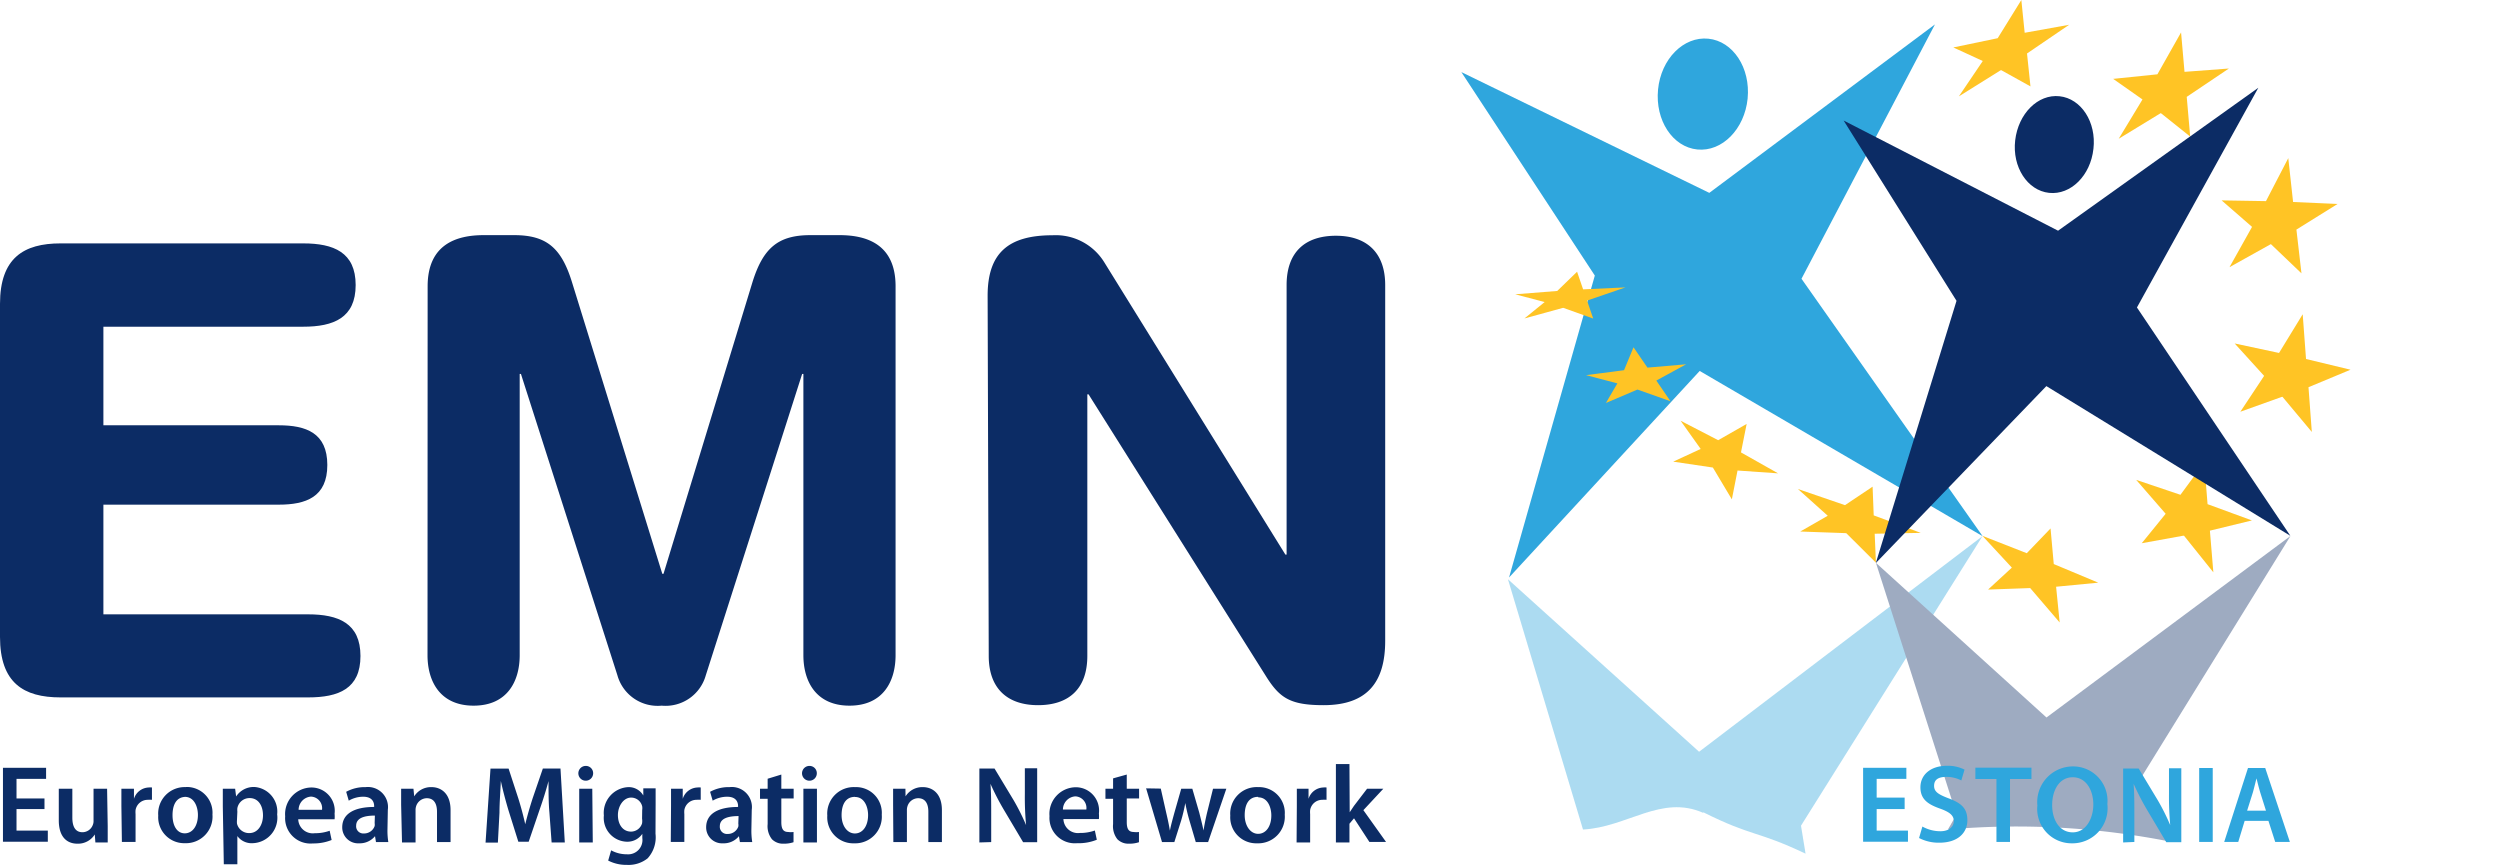 <svg id="Layer_1" data-name="Layer 1" xmlns="http://www.w3.org/2000/svg" xmlns:xlink="http://www.w3.org/1999/xlink" viewBox="0 0 202.86 70.27"><defs><style>.cls-1{fill:url(#linear-gradient);}.cls-2{fill:none;}.cls-3{fill:#2fa6dd;}.cls-4{fill:#ffc425;}.cls-5{fill:#0c2c65;}.cls-6{opacity:0.4;}.cls-7{clip-path:url(#clip-path);}.cls-8{mask:url(#mask);}</style><linearGradient id="linear-gradient" x1="-464.62" y1="272.5" x2="-463.62" y2="272.5" gradientTransform="matrix(0, 16.99, 16.99, 0, -4474.93, 7936.36)" gradientUnits="userSpaceOnUse"><stop offset="0" stop-color="#fff"/><stop offset="0.11" stop-color="#cbcbcb"/><stop offset="0.24" stop-color="#969696"/><stop offset="0.37" stop-color="#686868"/><stop offset="0.5" stop-color="#434343"/><stop offset="0.63" stop-color="#252525"/><stop offset="0.75" stop-color="#111"/><stop offset="0.88" stop-color="#040404"/><stop offset="1"/></linearGradient><clipPath id="clip-path"><rect class="cls-2" x="105.36" y="30.49" width="97.5" height="39.78"/></clipPath><mask id="mask" x="105.36" y="30.49" width="97.5" height="39.78" maskUnits="userSpaceOnUse"><rect class="cls-1" x="105.36" y="30.49" width="97.5" height="39.78"/></mask></defs><title>emn-logo_eng</title><path class="cls-3" d="M141.81,8c-.25,2.48-2.07,4.33-4.08,4.13s-3.43-2.37-3.19-4.86,2.07-4.33,4.08-4.13,3.43,2.37,3.19,4.85"/><polygon class="cls-4" points="175.28 9.21 171.92 11.26 173.85 8.07 171.47 6.4 175.06 6.03 176.98 2.63 177.26 5.83 180.86 5.56 177.44 7.86 177.72 11.08 175.34 9.18 175.28 9.21"/><polygon class="cls-4" points="162.31 5.72 158.95 7.82 160.89 4.95 158.5 3.85 162.1 3.1 164.02 0 164.29 2.66 167.9 2.01 164.48 4.34 164.76 7.01 162.38 5.69 162.31 5.72"/><path class="cls-5" d="M169.87,12.07c-.23,2.17-1.84,3.77-3.6,3.58s-3-2.1-2.75-4.26,1.84-3.77,3.6-3.58,3,2.1,2.75,4.27"/><g class="cls-6"><g class="cls-7"><g class="cls-8"><g class="cls-7"><path class="cls-3" d="M138.21,65.91c4,2,4.32,1.47,8.3,3.36L146.14,67,160.87,43.5,137.87,61l-15.51-14,6.09,20.31c3.58-.18,6.36-2.86,9.76-1.35"/><path class="cls-5" d="M185.86,43.49l-19.8,14.73L152.22,45.67l6.54,20.43-.7,1.21a63.91,63.91,0,0,1,18.12,1l-2.78-4.66Z"/></g></g></g></g><polygon class="cls-3" points="146.18 22.62 160.88 43.51 137.92 30.1 122.45 46.86 129.41 22.36 118.58 5.85 138.7 15.65 157.01 1.98 146.18 22.62"/><polygon class="cls-4" points="184.21 19.84 180.91 21.68 182.74 18.41 180.27 16.26 183.87 16.32 185.68 12.83 186.07 16.39 189.68 16.55 186.34 18.63 186.75 22.18 184.27 19.81 184.21 19.84"/><polygon class="cls-4" points="185.14 32.21 181.79 33.41 183.72 30.5 181.33 27.87 184.93 28.64 186.85 25.5 187.12 29.13 190.73 30 187.32 31.42 187.59 35.05 185.21 32.2 185.14 32.21"/><polygon class="cls-4" points="177.15 43.47 173.79 44.08 175.73 41.69 173.34 38.94 176.93 40.15 178.86 37.53 179.13 40.91 182.73 42.23 179.32 43.06 179.6 46.44 177.22 43.47 177.15 43.47"/><polygon class="cls-4" points="164.68 47.72 161.32 47.84 163.25 46.06 160.86 43.48 164.46 44.89 166.39 42.88 166.65 45.77 170.26 47.28 166.84 47.61 167.13 50.51 164.74 47.72 164.68 47.72"/><polygon class="cls-4" points="149.82 43.27 149.75 43.26 146.08 43.13 148.31 41.85 145.89 39.68 149.71 40.99 151.95 39.49 152.04 41.82 155.86 43.24 152.12 43.31 152.22 45.66 149.82 43.27"/><polygon class="cls-4" points="138.99 37.94 138.93 37.93 135.77 37.46 138 36.43 136.37 34.14 139.42 35.72 141.73 34.4 141.27 36.71 144.28 38.41 140.99 38.18 140.53 40.52 138.99 37.94"/><polygon class="cls-4" points="132.87 31.61 132.82 31.63 130.31 32.7 131.24 31.11 128.7 30.44 131.78 30.04 132.55 28.18 133.68 29.83 136.82 29.56 134.4 30.88 135.55 32.56 132.87 31.61"/><polygon class="cls-4" points="126.85 24.98 126.79 24.99 123.7 25.84 125.34 24.51 122.95 23.88 126.36 23.61 127.97 22.05 128.46 23.48 131.9 23.32 128.78 24.39 129.28 25.85 126.85 24.98"/><polygon class="cls-5" points="173.4 24.95 185.85 43.48 166.05 31.33 152.21 45.69 158.76 24.41 149.6 9.78 167 18.72 183.25 7.12 173.4 24.95"/><path class="cls-5" d="M0,24.66c0-3.74,1.94-4.91,4.91-4.91h19.7c2.46,0,4.25.72,4.25,3.38s-1.79,3.38-4.25,3.38H8.39v8H22.62c2.2,0,3.94.61,3.94,3.22s-1.74,3.22-3.94,3.22H8.39v8.9H25c2.46,0,4.25.72,4.25,3.38S27.48,56.59,25,56.59H4.91c-3,0-4.91-1.18-4.91-4.91Z"/><path class="cls-5" d="M34.7,23.23c0-3.38,2.3-4.15,4.55-4.15h2.46c2.61,0,3.84,1,4.71,3.84l7.32,23.64h.1l7.21-23.64c.87-2.81,2.1-3.84,4.71-3.84h2.36c2.25,0,4.55.77,4.55,4.15V53.17c0,2.1-1,4.09-3.74,4.09s-3.74-2-3.74-4.09V30.34h-.1L57.27,54.8a3.39,3.39,0,0,1-3.58,2.46A3.39,3.39,0,0,1,50.1,54.8L42.27,30.34h-.1V53.17c0,2.1-1,4.09-3.74,4.09s-3.74-2-3.74-4.09Z"/><path class="cls-5" d="M80.14,24c0-3.48,1.69-4.91,5.27-4.91a4.63,4.63,0,0,1,4.2,2.2L104.3,45h.1V23.13c0-2.71,1.54-4,4-4s4,1.33,4,4V52c0,3.33-1.43,5.22-5,5.22-2.66,0-3.53-.56-4.61-2.25L88.33,32h-.1V53.22c0,2.71-1.54,4-4,4s-4-1.33-4-4Z"/><path class="cls-5" d="M109.5,62h-1.1v6.36h1.1V66.84l.37-.44,1.25,1.92h1.35l-1.84-2.58L112.25,64h-1.32l-1.07,1.4-.34.51h0Zm-4.29,6.36h1.1V66.06a2,2,0,0,1,0-.33,1,1,0,0,1,1-.83,1.75,1.75,0,0,1,.33,0v-1a1.14,1.14,0,0,0-.26,0,1.3,1.3,0,0,0-1.2.92h0l0-.82h-.95c0,.38,0,.82,0,1.4Zm-3.11-3.66c.75,0,1.06.79,1.06,1.47,0,.89-.44,1.49-1.07,1.49S101,67,101,66.15s.31-1.49,1.09-1.49m0-.79a2.15,2.15,0,0,0-2.26,2.31,2.11,2.11,0,0,0,2.18,2.25,2.16,2.16,0,0,0,2.24-2.32,2.09,2.09,0,0,0-2.17-2.24m-9.08.1,1.29,4.36h1l.56-1.77a13.72,13.72,0,0,0,.33-1.4h0a13.11,13.11,0,0,0,.33,1.4l.52,1.77h1L99.51,64H98.43l-.48,1.93c-.12.51-.22,1-.29,1.46h0c-.1-.47-.22-.95-.35-1.46L96.75,64h-.9l-.57,2c-.12.45-.26.93-.35,1.4h0c-.08-.47-.18-.95-.29-1.41l-.45-2Zm-2.68-.81V64h-.62v.82h.62v2.05a1.71,1.71,0,0,0,.35,1.23,1.26,1.26,0,0,0,.95.36,2.4,2.4,0,0,0,.8-.12l0-.83a1.42,1.42,0,0,1-.43,0c-.42,0-.56-.27-.56-.81V64.79h1V64h-1V62.85Zm-4.07,2.53a1.08,1.08,0,0,1,1-1.07.94.94,0,0,1,.9,1.07Zm2.92.77a2.68,2.68,0,0,0,0-.46,1.89,1.89,0,0,0-1.88-2.12,2.16,2.16,0,0,0-2.13,2.34,2.06,2.06,0,0,0,2.25,2.2A3.91,3.91,0,0,0,89,68.14l-.16-.75a3.49,3.49,0,0,1-1.21.2,1.18,1.18,0,0,1-1.34-1.13Zm-8.74,1.87V66.17c0-1,0-1.79-.06-2.57h0a20.68,20.68,0,0,0,1.07,2.08l1.58,2.66h1.14v-6h-1v2.1a24.51,24.51,0,0,0,.1,2.51h0a18.14,18.14,0,0,0-1-2l-1.56-2.59H79.47v6Zm-7.94,0h1.1V65.76a1,1,0,0,1,.05-.35.92.92,0,0,1,.86-.64c.6,0,.83.47.83,1.1v2.46h1.1V65.74c0-1.38-.79-1.87-1.55-1.87a1.6,1.6,0,0,0-1.4.75h0L73.47,64h-1c0,.38,0,.8,0,1.3Zm-3.11-3.66c.75,0,1.06.79,1.06,1.47,0,.89-.44,1.49-1.07,1.49s-1.08-.64-1.08-1.48.31-1.49,1.09-1.49m0-.79a2.15,2.15,0,0,0-2.25,2.31,2.11,2.11,0,0,0,2.18,2.25,2.16,2.16,0,0,0,2.24-2.32,2.09,2.09,0,0,0-2.17-2.24m-3.72-1.72a.6.6,0,1,0,.62.6.59.59,0,0,0-.62-.6M66.29,64h-1.1v4.36h1.1Zm-4-.81V64h-.62v.82h.62v2.05a1.71,1.71,0,0,0,.35,1.23,1.26,1.26,0,0,0,.95.36,2.4,2.4,0,0,0,.8-.12l0-.83a1.42,1.42,0,0,1-.43,0c-.42,0-.56-.27-.56-.81V64.79h1V64h-1V62.85Zm-2.38,3.64a.74.74,0,0,1,0,.24.9.9,0,0,1-.87.6.58.58,0,0,1-.63-.63c0-.66.74-.82,1.52-.82ZM61,65.71a1.63,1.63,0,0,0-1.8-1.84,3.14,3.14,0,0,0-1.58.38l.21.72A2.31,2.31,0,0,1,59,64.65c.77,0,.89.48.89.76v.07c-1.61,0-2.59.55-2.59,1.65a1.29,1.29,0,0,0,1.37,1.3,1.59,1.59,0,0,0,1.29-.58h0l.08.48h1a5.85,5.85,0,0,1-.07-1Zm-6.57,2.61h1.1V66.06a2,2,0,0,1,0-.33,1,1,0,0,1,1-.83,1.75,1.75,0,0,1,.33,0v-1a1.14,1.14,0,0,0-.26,0,1.3,1.3,0,0,0-1.2.92h0l0-.82h-.95c0,.38,0,.82,0,1.4ZM52.1,66.42a1.33,1.33,0,0,1,0,.39.94.94,0,0,1-.89.67c-.69,0-1.07-.6-1.07-1.34s.46-1.42,1.07-1.42a.92.92,0,0,1,.9.71,1,1,0,0,1,0,.3Zm1.1-1.2c0-.6,0-1,0-1.25h-1l0,.58h0A1.36,1.36,0,0,0,51,63.87a2.09,2.09,0,0,0-2,2.3,1.93,1.93,0,0,0,1.85,2.13,1.46,1.46,0,0,0,1.27-.64h0V68a1.16,1.16,0,0,1-1.25,1.32A2.63,2.63,0,0,1,49.59,69l-.24.83a3.19,3.19,0,0,0,1.52.35,2.49,2.49,0,0,0,1.68-.53,2.53,2.53,0,0,0,.64-2Zm-5.69-3.07a.6.6,0,1,0,.62.6.59.59,0,0,0-.62-.6M48.06,64H47v4.36h1.1Zm-3.3,4.36h1.07l-.35-6H44.05l-.83,2.42c-.23.71-.44,1.45-.6,2.1h0c-.15-.67-.34-1.39-.56-2.09l-.79-2.42H39.8l-.4,6h1l.13-2.43c0-.82.08-1.78.11-2.57h0c.16.75.38,1.57.61,2.35l.81,2.58h.84l.89-2.61c.27-.76.52-1.57.72-2.31h0c0,.81,0,1.75.07,2.53Zm-12.14,0h1.1V65.76a1,1,0,0,1,.05-.35.92.92,0,0,1,.86-.64c.6,0,.83.47.83,1.1v2.46h1.1V65.74c0-1.38-.79-1.87-1.55-1.87a1.6,1.6,0,0,0-1.4.75h0L33.55,64h-1c0,.38,0,.8,0,1.3ZM30.4,66.79a.74.74,0,0,1,0,.24.9.9,0,0,1-.87.6.58.58,0,0,1-.63-.63c0-.66.74-.82,1.52-.82Zm1.07-1.08a1.63,1.63,0,0,0-1.8-1.84,3.14,3.14,0,0,0-1.58.38l.21.72a2.31,2.31,0,0,1,1.17-.32c.77,0,.89.48.89.76v.07c-1.61,0-2.59.55-2.59,1.65a1.29,1.29,0,0,0,1.37,1.3,1.6,1.6,0,0,0,1.29-.58h0l.08.48h1a5.85,5.85,0,0,1-.07-1Zm-7.24,0a1.08,1.08,0,0,1,1-1.07.94.94,0,0,1,.9,1.07Zm2.92.77a2.68,2.68,0,0,0,0-.46,1.89,1.89,0,0,0-1.88-2.12,2.16,2.16,0,0,0-2.13,2.34,2.06,2.06,0,0,0,2.25,2.2,3.92,3.92,0,0,0,1.52-.28l-.16-.75a3.49,3.49,0,0,1-1.21.2,1.18,1.18,0,0,1-1.34-1.13Zm-7.89-.62a1.46,1.46,0,0,1,0-.28,1,1,0,0,1,1-.82c.71,0,1.08.63,1.08,1.4s-.41,1.44-1.11,1.44a1,1,0,0,1-1-.77,1.66,1.66,0,0,1,0-.3Zm-1.1,4.27h1.1V67.84h0a1.43,1.43,0,0,0,1.23.58,2.07,2.07,0,0,0,2-2.34,2,2,0,0,0-1.83-2.22,1.7,1.7,0,0,0-1.5.77h0L19.08,64h-1c0,.41,0,.88,0,1.45ZM15,64.66c.75,0,1.06.79,1.06,1.47,0,.89-.44,1.49-1.07,1.49S14,67,14,66.15s.31-1.49,1.09-1.49m0-.79a2.15,2.15,0,0,0-2.25,2.31A2.11,2.11,0,0,0,15,68.42a2.16,2.16,0,0,0,2.24-2.32,2.09,2.09,0,0,0-2.17-2.24M9.89,68.32H11V66.06a1.91,1.91,0,0,1,0-.33,1,1,0,0,1,1-.83,1.76,1.76,0,0,1,.33,0v-1a1.15,1.15,0,0,0-.26,0,1.3,1.3,0,0,0-1.2.92h0l0-.82H9.85c0,.38,0,.82,0,1.4ZM8.69,64H7.59V66.6a.79.79,0,0,1-.06.34.9.9,0,0,1-.84.59c-.58,0-.82-.46-.82-1.19V64H4.77v2.56c0,1.42.72,1.9,1.51,1.9a1.6,1.6,0,0,0,1.41-.75h0l.05.65h1c0-.36,0-.79,0-1.31Zm-5.08.79H1.34V63.2H3.74v-.9H.24v6H3.88v-.9H1.34V65.65H3.61Z"/><path class="cls-3" d="M182.34,65.78l.47-1.49c.1-.36.2-.78.29-1.13h0c.09.35.19.76.3,1.13l.47,1.49Zm1.73.83.55,1.71h1.19l-2-6h-1.4l-1.93,6h1.14l.52-1.71Zm-5.62,1.71h1.1v-6h-1.1Zm-5.26,0V66.17c0-1,0-1.79-.06-2.57h0a20.9,20.9,0,0,0,1.07,2.08l1.58,2.66H177v-6h-1v2.1a24.82,24.82,0,0,0,.1,2.51h0a18,18,0,0,0-1-2l-1.56-2.59h-1.26v6Zm-5-5.25c1.1,0,1.67,1.07,1.67,2.21s-.6,2.26-1.67,2.26-1.67-1-1.67-2.21.58-2.26,1.67-2.26m0-.88a2.9,2.9,0,0,0-2.87,3.17,2.79,2.79,0,0,0,2.78,3.07A2.85,2.85,0,0,0,171,65.25a2.79,2.79,0,0,0-2.79-3.06M162,68.32h1.1V63.21h1.74v-.92h-4.55v.92H162ZM155.72,68a3.47,3.47,0,0,0,1.64.38c1.55,0,2.28-.84,2.28-1.82s-.5-1.4-1.55-1.79c-.81-.31-1.15-.53-1.15-1s.29-.73,1-.73a2.62,2.62,0,0,1,1.21.29l.26-.88a3,3,0,0,0-1.44-.31c-1.32,0-2.14.74-2.14,1.74s.64,1.4,1.64,1.75c.76.28,1.07.55,1.07,1s-.39.82-1.09.82a3,3,0,0,1-1.46-.38Zm-1.17-3.28h-2.27V63.2h2.41v-.9h-3.51v6h3.64v-.9h-2.54V65.65h2.27Z"/></svg>